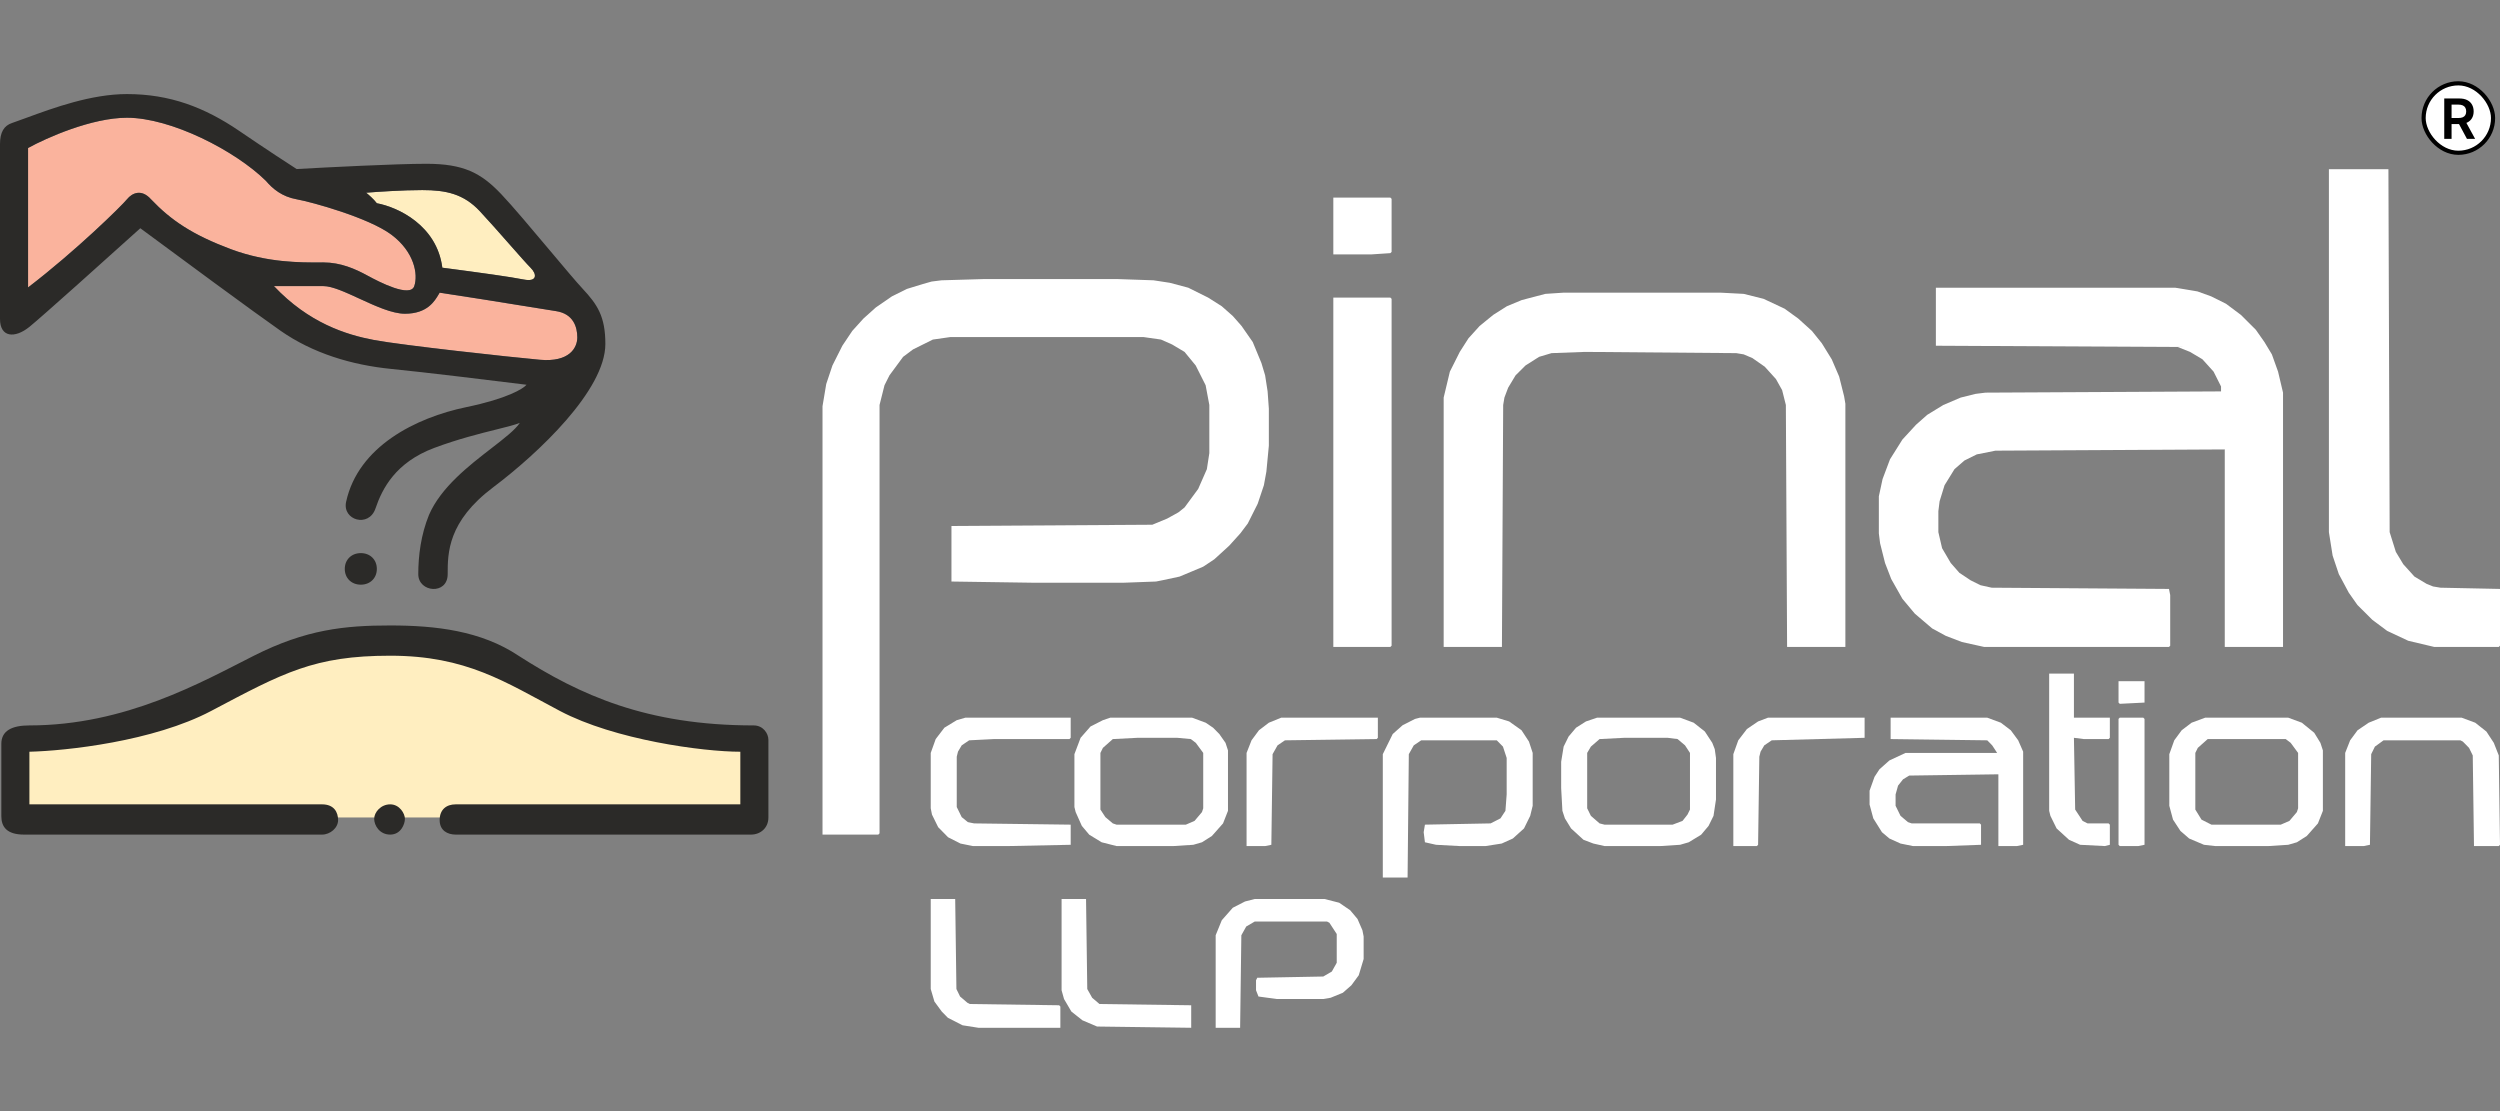 <svg xmlns="http://www.w3.org/2000/svg" width="180" height="80" viewBox="0 0 180 80" fill="none"><rect x="0" y="0" width="180" height="80" fill="#808080" stroke="none"/><path d="M19.724 20.6H23.284C24.631 20.6 27.422 22.589 29.154 22.589C30.886 22.589 31.367 21.547 31.655 21.073C34.83 21.547 38.775 22.21 40.026 22.399C41.277 22.589 41.566 23.536 41.566 24.293C41.566 25.051 40.988 26.093 38.871 25.903C36.755 25.714 28.961 24.861 26.941 24.483C24.92 24.104 22.226 23.252 19.724 20.6Z" fill="#FAB39D"></path><path d="M2.02 20.695V10.656C3.335 9.93 6.6 8.478 9.14 8.478C12.316 8.478 16.934 10.845 19.147 13.024C19.628 13.592 20.302 14.16 21.36 14.349C22.418 14.539 26.556 15.675 28.191 16.906C29.827 18.137 30.116 19.747 29.827 20.6C29.538 21.452 27.326 20.316 26.459 19.842C25.594 19.369 24.535 18.895 23.284 18.895C22.034 18.895 19.436 18.99 16.645 17.948C13.855 16.906 12.316 15.865 10.872 14.349C10.199 13.592 9.525 13.876 9.14 14.349C8.756 14.823 5.484 18.043 2.02 20.695Z" fill="#FAB39D"></path><path d="M26.363 13.875C26.523 14.002 26.902 14.33 27.133 14.633C28.672 14.917 31.463 16.243 31.848 19.273C34.734 19.652 36.755 19.936 37.717 20.126C38.679 20.315 38.679 19.747 38.198 19.273C37.717 18.8 35.696 16.432 34.542 15.201C33.387 13.97 32.136 13.686 30.404 13.686C29.019 13.686 27.133 13.812 26.363 13.875Z" fill="#FFEEC0"></path><path d="M1.443 58.859H54.362V53.461C51.989 53.525 46.049 52.988 41.277 50.336C35.311 47.022 32.136 45.885 27.71 45.885C23.284 45.885 18.473 48.063 14.047 50.336C9.621 52.609 5.195 53.367 1.154 53.367C1.154 56.094 1.347 58.165 1.443 58.859Z" fill="#FFEEC0"></path><path d="M24.824 40.961C24.824 40.298 25.305 39.824 25.979 39.824C26.652 39.824 27.133 40.298 27.133 40.961C27.133 41.624 26.652 42.097 25.979 42.097C25.305 42.097 24.824 41.624 24.824 40.961Z" fill="#2B2A28"></path><path d="M24.343 59.049C24.343 59.617 23.766 60.091 23.188 60.091H1.732C0.481 60.091 0.096 59.523 0.096 58.765V53.556C0.096 52.609 0.866 52.23 2.117 52.23C9.044 52.23 14.529 49.105 18.281 47.211C22.034 45.317 24.824 45.033 28.095 45.033C31.367 45.033 34.638 45.412 37.332 47.211C41.758 50.052 46.569 52.23 54.266 52.23C54.94 52.23 55.325 52.799 55.325 53.272V58.86C55.325 59.617 54.747 60.091 54.074 60.091H32.81C32.233 60.091 31.655 59.807 31.655 59.049C31.655 58.291 32.136 57.913 32.81 57.913H53.304V54.125C50.61 54.125 44.26 53.272 40.315 51.189C36.37 49.105 33.58 47.211 28.095 47.211C22.611 47.211 20.398 48.442 15.202 51.189C11.046 53.386 4.747 54.061 2.117 54.125V57.913H23.188C24.054 57.913 24.343 58.481 24.343 59.049Z" fill="#2B2A28"></path><path d="M26.941 58.955C26.941 58.481 27.422 57.913 28.095 57.913C28.769 57.913 29.154 58.576 29.154 58.955C29.154 59.333 28.865 60.091 28.095 60.091C27.326 60.091 26.941 59.428 26.941 58.955Z" fill="#2B2A28"></path><path fill-rule="evenodd" clip-rule="evenodd" d="M0 22.967C0 24.293 1.058 24.388 2.117 23.535C2.963 22.853 7.794 18.516 10.103 16.433C12.701 18.358 18.358 22.531 20.206 23.819C22.515 25.429 25.305 26.282 28.192 26.566C30.501 26.793 35.632 27.418 37.909 27.702C37.685 27.986 36.505 28.706 33.58 29.312C29.923 30.07 25.786 32.153 24.92 36.131C24.631 37.457 26.556 38.025 27.037 36.604C27.518 35.184 28.48 33.29 31.27 32.248C32.979 31.61 34.543 31.221 35.719 30.928C36.465 30.742 37.055 30.596 37.428 30.449C37.079 30.964 36.299 31.567 35.382 32.276C33.773 33.519 31.744 35.087 30.886 37.078C30.308 38.498 30.116 40.014 30.116 41.34C30.116 42.665 32.233 42.855 32.233 41.34C32.233 39.824 32.233 37.551 35.504 35.089C38.775 32.627 43.586 28.081 43.586 24.766C43.586 22.778 43.009 21.925 41.95 20.789C41.487 20.291 40.579 19.211 39.585 18.027L39.585 18.027L39.585 18.027C38.31 16.509 36.892 14.821 36.081 13.97C34.638 12.455 33.387 11.792 30.693 11.792C28.538 11.792 23.573 12.045 21.36 12.171C20.815 11.824 19.224 10.788 17.223 9.424C14.721 7.72 12.22 6.773 9.141 6.773C6.564 6.773 3.854 7.767 1.91 8.48C1.53 8.62 1.18 8.748 0.866 8.856C0.289 9.046 0 9.519 0 10.371V22.967ZM2.021 10.656V20.694C5.484 18.043 8.756 14.822 9.141 14.349C9.525 13.876 10.199 13.591 10.873 14.349C12.316 15.864 13.855 16.906 16.645 17.948C19.236 18.915 21.66 18.902 22.995 18.896C23.098 18.895 23.195 18.895 23.285 18.895C24.535 18.895 25.594 19.368 26.46 19.842C27.326 20.315 29.539 21.452 29.827 20.599C30.116 19.747 29.827 18.137 28.192 16.906C26.556 15.675 22.419 14.538 21.36 14.349C20.302 14.16 19.628 13.591 19.147 13.023C16.934 10.845 12.316 8.477 9.141 8.477C6.6 8.477 3.336 9.93 2.021 10.656ZM19.724 20.599H23.285C23.916 20.599 24.864 21.036 25.872 21.5C27.014 22.027 28.233 22.588 29.154 22.588C30.763 22.588 31.292 21.689 31.591 21.181C31.613 21.143 31.635 21.107 31.655 21.073C33.678 21.375 36.014 21.753 37.766 22.037C38.764 22.199 39.572 22.33 40.026 22.399C41.277 22.588 41.566 23.535 41.566 24.293C41.566 25.05 40.988 26.092 38.872 25.903C36.755 25.713 28.961 24.861 26.941 24.482C24.92 24.104 22.226 23.251 19.724 20.599ZM27.133 14.633C26.902 14.33 26.524 14.002 26.363 13.876C27.133 13.812 29.019 13.686 30.404 13.686C32.136 13.686 33.387 13.97 34.542 15.201C35.132 15.83 35.947 16.755 36.668 17.573C37.359 18.357 37.963 19.042 38.198 19.274C38.679 19.747 38.679 20.315 37.717 20.126C36.755 19.936 34.734 19.652 31.848 19.274C31.463 16.243 28.673 14.917 27.133 14.633Z" fill="#2B2A28"></path><rect x="174.5" y="6" width="5" height="5" rx="2.5" fill="white"></rect><rect x="174.5" y="6" width="5" height="5" rx="2.5" stroke="black" stroke-width="0.3"></rect><path d="M175.986 10V7.091H177.077C177.301 7.091 177.488 7.13 177.64 7.207C177.792 7.285 177.907 7.394 177.985 7.534C178.063 7.673 178.103 7.836 178.103 8.021C178.103 8.208 178.063 8.37 177.983 8.507C177.905 8.643 177.789 8.749 177.635 8.824C177.482 8.898 177.293 8.935 177.07 8.935H176.293V8.497H176.999C177.13 8.497 177.237 8.479 177.32 8.443C177.403 8.406 177.465 8.353 177.505 8.283C177.545 8.212 177.566 8.125 177.566 8.021C177.566 7.918 177.545 7.83 177.505 7.757C177.464 7.683 177.402 7.627 177.319 7.589C177.235 7.551 177.128 7.531 176.996 7.531H176.513V10H175.986ZM177.489 8.682L178.209 10H177.621L176.914 8.682H177.489Z" fill="black"></path><path d="M139.383 20.715H156.612L158.219 20.982L159.201 21.337L160.272 21.87L161.343 22.671L162.414 23.737L163.039 24.626L163.575 25.515L164.021 26.759L164.378 28.27V46.581H160.183V32.359L143.668 32.448L142.329 32.715L141.436 33.159L140.722 33.781L140.008 34.937L139.651 36.092L139.562 36.803V38.314L139.83 39.47L140.454 40.536L141.079 41.247L141.883 41.781L142.597 42.136L143.4 42.314L156.166 42.403L156.255 42.847V46.492L156.166 46.581H142.865L141.258 46.225L140.097 45.781L139.115 45.247L137.866 44.181L136.973 43.114L136.17 41.692L135.723 40.536L135.366 39.114L135.277 38.403V35.737L135.545 34.492L136.08 33.07L136.973 31.648L137.955 30.581L138.758 29.87L139.919 29.159L141.169 28.626L142.24 28.359L142.954 28.27L159.915 28.181V27.826L159.379 26.759L158.576 25.87L157.683 25.337L156.79 24.982L139.383 24.893V20.715Z" fill="white"></path><path d="M70.826 20.093H80.466L83.055 20.182L84.216 20.36L85.555 20.715L86.983 21.426L87.965 22.048L88.768 22.759L89.393 23.471L90.197 24.626L90.822 26.137L91.089 27.026L91.268 28.181L91.357 29.426V32.092L91.179 33.959L91 34.937L90.554 36.27L89.84 37.692L89.304 38.403L88.501 39.292L87.429 40.27L86.626 40.803L84.93 41.514L83.68 41.781L83.234 41.87L80.823 41.959H74.575L68.505 41.87V37.87L82.966 37.781L84.037 37.337L84.841 36.892L85.287 36.537L86.269 35.203L86.894 33.781L87.072 32.626V29.159L86.805 27.737L86.09 26.315L85.287 25.337L84.394 24.804L83.591 24.448L82.341 24.27H68.415L67.166 24.448L65.737 25.159L65.023 25.693L64.041 27.026L63.684 27.737L63.327 29.159V60.002L63.238 60.091H59.221V29.248L59.489 27.648L59.935 26.315L60.649 24.893L61.363 23.826L62.167 22.937L63.059 22.137L64.22 21.337L65.291 20.804L66.451 20.448L67.076 20.271L67.79 20.182L70.826 20.093Z" fill="white"></path><path d="M112.603 21.07H123.851L125.547 21.159L126.975 21.515L128.492 22.226L129.474 22.937L130.456 23.826L131.171 24.715L131.885 25.87L132.42 27.115L132.777 28.537L132.867 29.07V46.58H128.671L128.582 29.159L128.314 28.092L127.868 27.292L127.064 26.404L126.172 25.781L125.547 25.515L125.011 25.426L114.12 25.337L111.71 25.426L110.817 25.692L109.836 26.315L109.121 27.026L108.586 27.915L108.318 28.626L108.229 29.159L108.139 46.58H103.944V28.626L104.39 26.759L105.104 25.337L105.729 24.359L106.533 23.47L107.515 22.67L108.497 22.048L109.568 21.604L111.264 21.159L112.603 21.07Z" fill="white"></path><path d="M167.681 12.182H171.966L172.055 38.314L172.501 39.736L173.037 40.625L173.841 41.514L174.733 42.047L175.18 42.225L175.715 42.314L180 42.403V46.491L179.911 46.58H175.269L173.394 46.136L171.877 45.425L170.805 44.625L169.734 43.558L169.109 42.669L168.395 41.336L167.949 40.003L167.681 38.314V12.182Z" fill="white"></path><path d="M95.999 21.426H100.105L100.195 21.515V46.491L100.105 46.58H95.999V21.426Z" fill="white"></path><path d="M95.999 14.226H100.105L100.195 14.315V18.137L100.105 18.226L98.766 18.315H95.999V14.226Z" fill="white"></path><path d="M90.346 64.727H95.364L96.421 64.997L97.213 65.537L97.742 66.168L98.094 66.978L98.182 67.428V69.049L97.83 70.219L97.301 70.939L96.685 71.479L95.805 71.839L95.276 71.929H91.93L90.61 71.749L90.434 71.299V70.579L90.522 70.399L95.276 70.309L95.893 69.949L96.245 69.319V67.248L95.716 66.438L95.54 66.348H90.346L89.729 66.708L89.377 67.338L89.289 74H87.528V67.338L87.968 66.258L88.761 65.358L89.641 64.907L90.346 64.727Z" fill="white"></path><path d="M67.013 64.727H68.774L68.862 71.209L69.126 71.749L69.654 72.2L69.831 72.29L76.258 72.379L76.346 72.469V74H70.447L69.302 73.82L68.246 73.28L67.805 72.83L67.277 72.109L67.013 71.209V64.727Z" fill="white"></path><path d="M76.434 64.727H78.195L78.283 71.209L78.635 71.839L79.164 72.29L85.767 72.379V74L78.987 73.91L77.931 73.46L77.138 72.83L76.61 71.929L76.434 71.299V64.727Z" fill="white"></path><path d="M136.125 51.672H143.081L144.062 52.035L144.775 52.578L145.31 53.303L145.667 54.119V60.825L145.221 60.916H143.883V55.75L137.463 55.841L137.017 56.113L136.66 56.566L136.482 57.2V58.016L136.838 58.741L137.373 59.194L137.641 59.285H142.546L142.635 59.375V60.825L140.138 60.916H137.73L136.838 60.735L136.036 60.372L135.501 59.919L134.877 58.922L134.609 57.925V56.928L134.966 55.931L135.322 55.388L136.036 54.753L137.195 54.21H143.794L143.438 53.666L143.081 53.303L136.125 53.213V51.672Z" fill="white"></path><path d="M102.238 51.672H107.767L108.659 51.944L109.55 52.578L110.085 53.394L110.353 54.21V58.016L110.175 58.741L109.729 59.647L108.926 60.372L108.123 60.735L106.964 60.916H105.091L103.397 60.825L102.595 60.644L102.505 59.919L102.595 59.375L107.321 59.285L108.034 58.922L108.391 58.379L108.48 57.2V54.572L108.213 53.756L107.767 53.303H102.327L101.792 53.666L101.435 54.3L101.346 63.182H99.562V54.3L100.276 52.85L100.989 52.216L101.881 51.763L102.238 51.672Z" fill="white"></path><path d="M158.776 51.672H164.751L165.732 52.035L166.624 52.76L167.069 53.484L167.248 54.028V58.379L166.891 59.285L166.088 60.191L165.375 60.644L164.751 60.825L163.324 60.916H159.489L158.687 60.825L157.617 60.372L156.992 59.829L156.457 59.013L156.19 58.016V54.3L156.547 53.303L157.082 52.578L157.795 52.035L158.776 51.672ZM158.954 53.213L158.241 53.847L158.063 54.21V58.288L158.508 59.013L159.222 59.375H164.216L164.84 59.103L165.375 58.469L165.464 58.197V54.21L164.929 53.484L164.572 53.213H158.954Z" fill="white"></path><path d="M114.99 51.672H120.965L121.946 52.035L122.749 52.669L123.284 53.484L123.462 53.938L123.551 54.572V57.563L123.373 58.741L123.016 59.466L122.481 60.1L121.589 60.644L120.965 60.825L119.538 60.916H115.525L114.723 60.735L114.009 60.463L113.117 59.647L112.672 58.922L112.493 58.379L112.404 56.747V54.844L112.582 53.756L112.939 53.031L113.474 52.397L114.188 51.944L114.99 51.672ZM116.952 53.122L115.169 53.213L114.544 53.756L114.277 54.21V58.197L114.544 58.741L115.169 59.285L115.525 59.375H120.43L121.143 59.103L121.5 58.65L121.678 58.288V54.21L121.322 53.666L120.787 53.213L120.073 53.122H116.952Z" fill="white"></path><path d="M79.944 51.672H85.829L86.81 52.035L87.345 52.397L87.791 52.85L88.237 53.484L88.415 54.028V58.379L88.059 59.285L87.256 60.191L86.543 60.644L85.918 60.825L84.492 60.916H80.39L79.319 60.644L78.428 60.1L77.893 59.466L77.447 58.469L77.358 58.107V54.3L77.803 53.122L78.517 52.306L79.409 51.853L79.944 51.672ZM81.906 53.122L80.122 53.213L79.409 53.847L79.23 54.21V58.288L79.587 58.832L80.122 59.285L80.39 59.375H85.383L86.008 59.103L86.543 58.469L86.632 58.197V54.21L86.097 53.484L85.74 53.213L84.759 53.122H81.906Z" fill="white"></path><path d="M171.439 51.672H177.236L178.216 52.035L179.019 52.669L179.554 53.484L179.911 54.391L180 60.825L179.911 60.916H178.127L178.038 54.391L177.771 53.847L177.325 53.394L177.146 53.303H171.617L170.993 53.756L170.726 54.3L170.636 60.825L170.191 60.916H168.853V54.21L169.21 53.303L169.745 52.578L170.547 52.035L171.439 51.672Z" fill="white"></path><path d="M69.51 51.672H77.09V53.122L77.001 53.213H71.561L69.778 53.303L69.242 53.666L68.975 54.119L68.886 54.481V58.107L69.242 58.832L69.688 59.194L70.134 59.285L77.09 59.375V60.825L72.631 60.916H70.045L69.153 60.735L68.261 60.282L67.548 59.557L67.102 58.65L67.013 58.197V54.21L67.37 53.213L67.994 52.397L68.886 51.853L69.51 51.672Z" fill="white"></path><path d="M147.54 48.5H149.323V51.672H151.909V53.122L151.82 53.213H150.037L149.323 53.122L149.412 58.288L149.947 59.104L150.304 59.285H151.82L151.909 59.376V60.825L151.553 60.916L149.769 60.825L148.967 60.463L148.075 59.647L147.629 58.741L147.54 58.379V48.5Z" fill="white"></path><path d="M92.25 51.672H99.206V53.122L99.117 53.213L92.517 53.303L91.983 53.666L91.626 54.3L91.537 60.825L91.091 60.916H89.753V54.21L90.11 53.303L90.645 52.578L91.358 52.035L92.25 51.672Z" fill="white"></path><path d="M127.297 51.672H134.252V53.122L127.564 53.303L127.029 53.666L126.761 54.119L126.672 54.481L126.583 60.825L126.494 60.916H124.8V54.3L125.156 53.303L125.781 52.488L126.583 51.944L127.297 51.672Z" fill="white"></path><path d="M152.623 51.672H154.317L154.406 51.763V60.825L153.96 60.916H152.623L152.534 60.825V51.763L152.623 51.672Z" fill="white"></path><path d="M152.534 49.044H154.406V50.585L152.623 50.675L152.534 50.585V49.044Z" fill="white"></path></svg>
